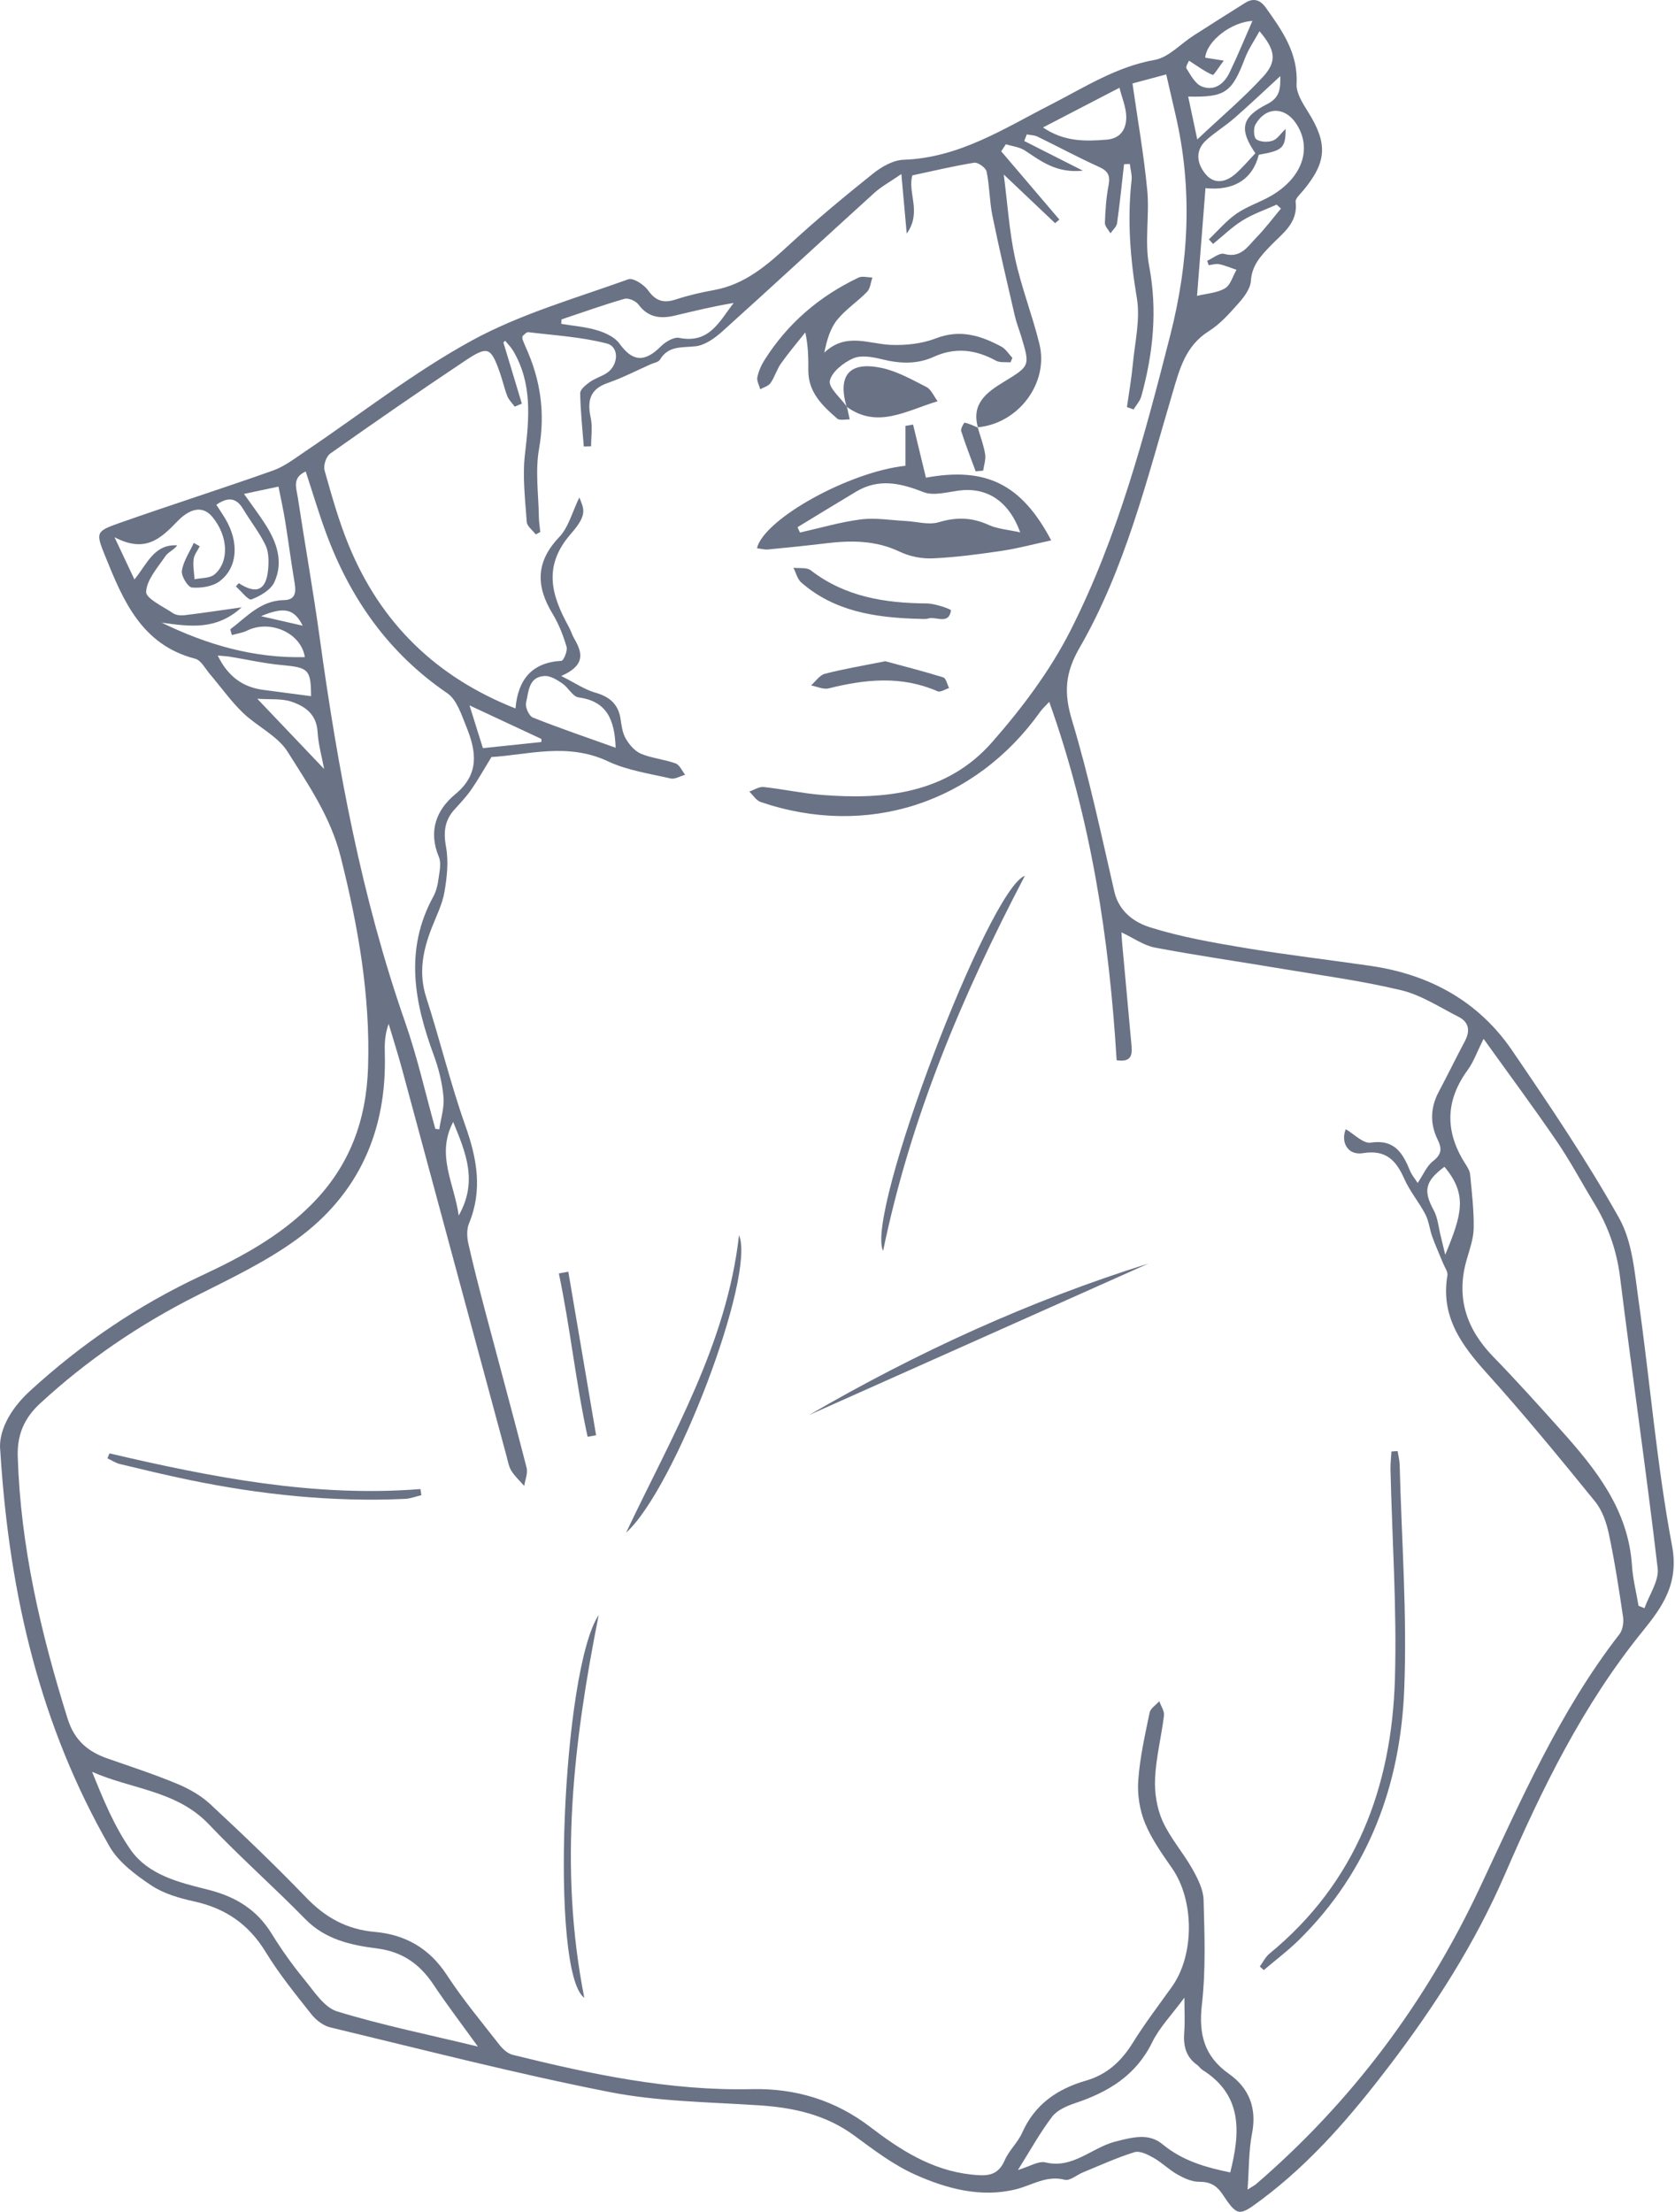 <?xml version="1.0" encoding="UTF-8"?> <svg xmlns="http://www.w3.org/2000/svg" width="322" height="425" viewBox="0 0 322 425" fill="none"><path d="M0.063 278.893C-0.403 275.315 1.744 270.957 5.72 267.313C15.596 258.261 26.502 250.831 38.688 245.138C46.318 241.574 53.75 237.608 59.883 231.441C67.252 224.03 70.433 215.243 70.758 205.031C71.197 191.253 68.833 177.92 65.483 164.613C63.57 157.015 59.291 150.805 55.301 144.464C53.354 141.369 49.411 139.592 46.657 136.924C44.345 134.684 42.461 132.004 40.36 129.543C39.461 128.49 38.654 126.869 37.527 126.577C27.239 123.914 23.694 115.443 20.233 106.888C18.39 102.333 18.389 102.109 22.922 100.512C32.745 97.05 42.678 93.895 52.493 90.41C54.705 89.624 56.675 88.084 58.661 86.748C69.329 79.575 79.521 71.539 90.755 65.407C100.118 60.297 110.659 57.318 120.777 53.669C121.709 53.333 123.792 54.679 124.582 55.786C126.065 57.864 127.582 58.308 129.917 57.542C132.31 56.756 134.792 56.184 137.275 55.734C143.216 54.659 147.456 50.963 151.716 47.037C156.885 42.271 162.311 37.768 167.806 33.377C169.457 32.057 171.686 30.768 173.693 30.7C184.415 30.335 193.034 24.683 202.098 20.052C208.515 16.774 214.583 12.822 221.963 11.515C224.634 11.042 226.922 8.455 229.405 6.864C232.719 4.739 236.045 2.634 239.381 0.543C240.986 -0.463 242.271 -0.023 243.337 1.471C246.48 5.876 249.566 10.202 249.252 16.123C249.16 17.869 250.415 19.838 251.436 21.463C255.276 27.574 255.107 31.137 250.468 36.678C249.915 37.339 248.987 38.155 249.066 38.797C249.572 42.912 246.463 44.897 244.187 47.285C242.331 49.234 240.659 51.003 240.469 53.979C240.375 55.446 239.203 57.017 238.147 58.211C236.406 60.18 234.59 62.241 232.401 63.62C227.85 66.486 226.763 70.931 225.36 75.67C220.434 92.309 216.278 109.318 207.526 124.487C204.736 129.322 204.494 133.148 206.069 138.363C209.335 149.178 211.681 160.277 214.214 171.302C215.104 175.178 218.061 177.231 221.068 178.179C226.982 180.042 233.174 181.123 239.314 182.148C247.339 183.487 255.431 184.421 263.485 185.596C274.804 187.246 284.222 192.364 290.706 201.873C297.884 212.398 305.054 222.985 311.268 234.082C313.825 238.649 314.242 244.566 315.005 249.958C317.225 265.635 318.502 281.474 321.429 297.009C322.819 304.387 319.481 308.876 315.691 313.556C304.276 327.652 296.429 343.711 289.288 360.194C283.566 373.401 275.871 385.406 267.18 396.822C259.892 406.393 252.136 415.49 242.413 422.739C238.236 425.855 237.893 425.972 235.058 421.694C233.879 419.916 232.62 419.221 230.495 419.231C229.108 419.238 227.613 418.544 226.351 417.834C224.733 416.924 223.377 415.549 221.762 414.632C220.659 414.006 219.125 413.23 218.099 413.545C214.721 414.583 211.483 416.078 208.2 417.418C207.008 417.904 205.672 419.099 204.69 418.847C201.16 417.943 198.457 419.878 195.353 420.661C188.626 422.359 181.962 420.576 175.833 417.813C171.681 415.942 167.929 413.078 164.221 410.354C158.752 406.336 152.59 404.986 145.987 404.548C136.341 403.908 126.546 403.834 117.117 401.978C99.121 398.437 81.331 393.843 63.485 389.562C62.136 389.239 60.739 388.156 59.854 387.039C56.785 383.159 53.638 379.287 51.07 375.077C47.812 369.736 43.325 366.674 37.291 365.354C34.426 364.728 31.407 363.846 29.019 362.243C26.015 360.227 22.781 357.816 21.039 354.777C7.932 331.907 1.82 306.984 0.063 278.893ZM187.95 82.106L188.011 82.18C186.652 77.499 189.768 75.335 193.053 73.33C197.982 70.322 198.021 70.301 196.356 64.765C195.945 63.396 195.404 62.059 195.083 60.671C193.604 54.272 192.093 47.878 190.779 41.444C190.209 38.657 190.24 35.747 189.66 32.962C189.508 32.23 188.002 31.155 187.281 31.27C183.289 31.904 179.348 32.856 175.383 33.701C174.441 37.103 177.262 40.795 174.305 44.875C173.924 40.637 173.63 37.358 173.278 33.444C171.093 34.949 169.436 35.836 168.084 37.061C158.322 45.91 148.656 54.866 138.862 63.68C137.422 64.976 135.538 66.327 133.73 66.536C131.121 66.839 128.513 66.353 126.861 69.12C126.583 69.586 125.723 69.712 125.123 69.978C122.367 71.201 119.673 72.606 116.832 73.587C113.316 74.801 112.875 77.09 113.565 80.325C113.935 82.059 113.631 83.938 113.631 85.751L112.228 85.802C111.966 82.389 111.589 78.977 111.536 75.56C111.524 74.846 112.6 73.967 113.36 73.424C114.331 72.729 115.539 72.377 116.559 71.738C118.902 70.271 119.14 66.644 116.64 66.001C111.747 64.742 106.605 64.444 101.556 63.828C101.181 63.783 100.728 64.382 100.436 64.592C100.436 64.958 100.405 65.077 100.441 65.171C100.635 65.68 100.828 66.191 101.054 66.687C103.915 72.954 104.848 79.341 103.62 86.275C102.869 90.512 103.53 95.002 103.593 99.378C103.607 100.328 103.772 101.276 103.867 102.225C103.576 102.38 103.286 102.535 102.995 102.69C102.391 101.894 101.32 101.129 101.263 100.296C100.966 95.967 100.412 91.56 100.916 87.294C101.73 80.409 102.37 73.707 98.656 67.417C98.24 66.712 97.631 66.121 97.111 65.478L96.77 65.802C97.953 69.722 99.135 73.641 100.318 77.561C99.861 77.752 99.405 77.944 98.948 78.135C98.466 77.471 97.828 76.87 97.535 76.131C96.97 74.707 96.65 73.189 96.141 71.74C94.352 66.651 93.827 66.367 89.288 69.397C80.601 75.195 72.006 81.134 63.474 87.159C62.704 87.703 62.13 89.446 62.39 90.372C63.761 95.234 65.131 100.134 67.049 104.796C73.157 119.646 83.732 130.073 99.097 136.134C99.571 130.601 102.22 127.299 107.934 126.978C108.342 126.956 109.144 125.058 108.916 124.283C108.268 122.085 107.408 119.878 106.221 117.924C103.014 112.643 102.955 107.973 107.488 103.222C109.315 101.307 110.029 98.33 111.372 95.586C112.311 97.903 112.932 98.931 109.754 102.564C104.333 108.76 105.988 114.351 109.301 120.365C109.725 121.134 109.973 122.001 110.415 122.757C111.954 125.394 112.61 127.842 107.885 129.893C110.677 131.295 112.436 132.524 114.387 133.076C117.132 133.853 118.85 135.239 119.291 138.131C119.488 139.43 119.656 140.843 120.296 141.935C120.979 143.098 122.038 144.34 123.229 144.836C125.334 145.713 127.714 145.91 129.87 146.691C130.646 146.972 131.108 148.118 131.714 148.87C130.777 149.13 129.75 149.778 128.918 149.586C124.853 148.647 120.58 148.035 116.862 146.285C109.065 142.614 101.378 145.072 94.475 145.465C92.957 147.94 91.883 149.874 90.627 151.681C89.69 153.029 88.558 154.249 87.443 155.461C85.484 157.59 85.208 159.856 85.744 162.749C86.259 165.523 85.929 168.553 85.443 171.38C85.04 173.725 83.911 175.955 83.028 178.206C81.307 182.588 80.411 186.925 81.941 191.663C84.578 199.824 86.587 208.198 89.449 216.274C91.69 222.599 92.814 228.659 90.163 235.08C89.698 236.205 89.756 237.716 90.032 238.945C91.042 243.445 92.207 247.912 93.385 252.371C95.999 262.258 98.697 272.123 101.235 282.028C101.506 283.085 100.949 284.353 100.776 285.524C99.942 284.569 98.979 283.694 98.316 282.633C97.808 281.82 97.642 280.78 97.384 279.824C90.703 255.094 84.037 230.36 77.345 205.632C76.537 202.649 75.596 199.702 74.717 196.738C73.968 198.763 73.923 200.624 73.975 202.482C74.389 217.286 68.95 229.509 56.979 238.19C51.069 242.475 44.325 245.674 37.766 248.983C26.787 254.521 16.738 261.336 7.712 269.673C4.742 272.417 3.275 275.572 3.409 279.864C3.949 297.187 7.839 313.802 12.994 330.239C14.315 334.451 16.909 336.593 20.736 337.925C25.199 339.477 29.7 340.949 34.056 342.762C36.339 343.712 38.634 345.01 40.43 346.681C46.708 352.52 52.918 358.448 58.861 364.624C62.56 368.468 66.698 370.753 72.036 371.218C77.916 371.731 82.551 374.369 85.909 379.511C88.967 384.192 92.577 388.517 96.027 392.933C96.662 393.746 97.609 394.604 98.561 394.839C113.638 398.563 128.79 401.79 144.466 401.431C152.869 401.238 160.514 403.523 167.275 408.69C173.072 413.121 179.124 417.019 186.699 417.842C189.555 418.152 191.796 418.244 193.154 415.087C193.966 413.199 195.665 411.696 196.499 409.813C198.921 404.343 203.271 401.379 208.772 399.794C212.811 398.631 215.572 396.07 217.765 392.535C220.073 388.814 222.746 385.318 225.296 381.749C229.637 375.674 229.611 365.207 225.36 359.051C223.426 356.251 221.386 353.417 220.111 350.305C219.082 347.793 218.621 344.804 218.815 342.091C219.127 337.725 220.109 333.395 220.998 329.089C221.168 328.265 222.213 327.62 222.853 326.892C223.177 327.809 223.867 328.771 223.762 329.636C223.273 333.675 222.237 337.673 222.049 341.716C221.922 344.436 222.377 347.433 223.482 349.899C224.947 353.17 227.437 355.966 229.215 359.119C230.247 360.948 231.321 363.062 231.377 365.076C231.563 371.779 231.811 378.554 231.05 385.188C230.399 390.874 231.484 395.12 236.245 398.49C240.152 401.255 241.642 405.081 240.684 409.999C240.036 413.329 240.116 416.801 239.832 420.728C240.789 420.117 241.175 419.932 241.489 419.662C259.836 403.852 274.064 384.826 284.345 363.008C292.319 346.088 299.735 328.935 311.317 314.021C311.948 313.208 312.17 311.769 312.014 310.705C311.234 305.373 310.409 300.038 309.29 294.769C308.826 292.582 308.015 290.216 306.637 288.52C299.846 280.162 293.006 271.828 285.797 263.833C280.891 258.393 276.916 252.911 278.248 245.071C278.368 244.365 277.73 243.521 277.419 242.751C276.728 241.045 275.962 239.366 275.337 237.637C274.828 236.226 274.694 234.646 274.014 233.339C272.798 231.005 271.032 228.936 269.974 226.545C268.389 222.964 266.433 220.861 262.023 221.583C259.063 222.067 257.702 219.437 258.708 216.978C260.286 217.883 262.049 219.779 263.493 219.561C268.157 218.858 269.691 221.64 271.096 225.042C271.41 225.803 271.983 226.456 272.532 227.308C273.602 225.727 274.264 224.064 275.481 223.113C277.152 221.808 277.235 220.749 276.359 218.957C274.878 215.925 274.969 212.81 276.596 209.761C278.304 206.561 279.887 203.294 281.59 200.092C282.658 198.085 282.422 196.41 280.361 195.369C276.754 193.546 273.231 191.206 269.385 190.281C261.815 188.463 254.054 187.432 246.362 186.138C238.251 184.775 230.105 183.61 222.026 182.081C219.881 181.675 217.928 180.253 215.587 179.157C215.643 180.046 215.662 180.57 215.709 181.091C216.307 187.662 216.904 194.234 217.512 200.804C217.681 202.621 217.573 204.172 214.661 203.728C213.244 180.39 209.762 157.408 201.702 134.859C200.852 135.783 200.361 136.216 199.991 136.735C187.444 154.353 166.705 161.084 146.21 154.1C145.36 153.811 144.761 152.785 144.044 152.101C144.963 151.79 145.919 151.134 146.794 151.227C150.509 151.622 154.184 152.44 157.903 152.739C170.154 153.726 182.059 152.454 190.688 142.646C196.445 136.102 201.858 128.906 205.783 121.168C214.874 103.244 220.008 83.844 224.968 64.419C228.578 50.28 229.29 36.218 225.968 21.987C225.379 19.464 224.802 16.938 224.194 14.299C221.646 14.983 219.454 15.571 217.706 16.04C218.69 22.953 219.896 29.735 220.548 36.571C221.006 41.372 220.007 46.379 220.901 51.055C222.545 59.646 221.68 67.888 219.412 76.132C219.16 77.048 218.43 77.833 217.922 78.678C217.495 78.525 217.069 78.372 216.642 78.219C217.029 75.463 217.517 72.717 217.778 69.949C218.176 65.719 219.235 61.336 218.548 57.264C217.272 49.703 216.682 42.235 217.532 34.628C217.646 33.611 217.316 32.544 217.192 31.501C216.823 31.518 216.454 31.535 216.085 31.552C215.654 35.333 215.276 39.121 214.742 42.887C214.644 43.581 213.911 44.185 213.471 44.83C213.097 44.16 212.385 43.478 212.407 42.822C212.491 40.408 212.65 37.971 213.108 35.605C213.467 33.751 213.018 32.856 211.264 32.066C207.267 30.265 203.403 28.172 199.457 26.256C198.84 25.956 198.077 25.961 197.381 25.826C197.222 26.248 197.062 26.67 196.903 27.092C200.401 28.862 203.899 30.633 208.175 32.796C203.084 33.323 200.15 30.976 197.041 28.93C196 28.244 194.6 28.106 193.364 27.717C193.066 28.17 192.767 28.622 192.469 29.075C196.198 33.448 199.927 37.821 203.655 42.194L202.834 42.883C199.698 39.912 196.562 36.94 192.959 33.526C193.702 39.281 194.032 44.53 195.132 49.613C196.337 55.18 198.449 60.546 199.813 66.087C201.667 73.618 195.766 81.404 187.95 82.106ZM314.991 308.558C315.372 308.712 315.753 308.866 316.134 309.02C317.033 306.453 318.952 303.766 318.667 301.338C316.476 282.664 313.758 264.053 311.435 245.394C310.792 240.23 309.139 235.593 306.474 231.216C304.071 227.27 301.904 223.167 299.304 219.359C294.884 212.885 290.207 206.588 285.202 199.611C283.868 202.282 283.261 204.081 282.19 205.539C277.821 211.484 277.749 217.453 281.674 223.598C282.084 224.24 282.547 224.967 282.616 225.69C282.942 229.114 283.356 232.552 283.303 235.979C283.271 238.019 282.521 240.071 281.946 242.075C279.853 249.365 281.908 255.41 287.098 260.739C291.546 265.308 295.814 270.056 300.072 274.806C306.804 282.315 313.024 290.094 313.727 300.815C313.897 303.413 314.557 305.978 314.991 308.558ZM83.684 216.909L84.445 217.007C84.748 214.927 85.442 212.811 85.256 210.775C85.01 208.068 84.338 205.327 83.394 202.77C79.638 192.594 77.718 182.484 83.294 172.289C83.811 171.345 84.111 170.221 84.253 169.147C84.45 167.661 84.898 165.936 84.371 164.676C82.299 159.72 83.848 155.642 87.551 152.587C92.309 148.663 91.522 144.239 89.618 139.565C88.696 137.3 87.813 134.451 85.995 133.211C74.736 125.531 67.352 115.055 62.699 102.466C61.267 98.591 60.095 94.62 58.77 90.591C56.099 91.795 56.982 93.829 57.241 95.534C58.609 104.553 60.217 113.537 61.462 122.572C64.92 147.656 69.507 172.463 77.898 196.461C80.231 203.135 81.777 210.086 83.684 216.909ZM91.866 393.25C88.687 388.839 85.892 385.187 83.347 381.368C80.7 377.395 77.355 375.012 72.443 374.392C67.461 373.763 62.545 372.692 58.699 368.765C52.627 362.566 46.1 356.808 40.125 350.521C33.974 344.051 25.298 343.818 17.707 340.461C19.84 345.764 21.96 350.892 25.046 355.35C28.489 360.323 34.446 361.715 39.947 363.094C45.258 364.425 49.358 366.896 52.244 371.595C54.136 374.678 56.269 377.642 58.563 380.438C60.417 382.697 62.332 385.738 64.812 386.497C73.481 389.15 82.406 390.964 91.866 393.25ZM195.684 416.971C197.946 416.301 199.637 415.186 200.978 415.512C206.238 416.791 209.868 412.683 214.355 411.527C217.877 410.619 220.865 409.862 223.475 412.018C227.356 415.223 231.809 416.471 236.499 417.435C238.405 409.85 238.981 402.63 231.114 397.704C230.751 397.476 230.518 397.048 230.163 396.8C227.909 395.223 227.454 393.006 227.658 390.425C227.812 388.469 227.689 386.492 227.689 383.848C225.273 387.134 222.902 389.559 221.484 392.452C218.365 398.815 213.052 401.995 206.696 404.12C205.087 404.658 203.234 405.456 202.265 406.724C199.952 409.754 198.098 413.136 195.684 416.971ZM41.587 96.993C42.182 97.918 42.786 98.793 43.327 99.704C45.975 104.164 45.721 109.035 42.238 111.675C40.881 112.704 38.665 113.037 36.904 112.894C36.125 112.831 34.812 110.692 34.965 109.681C35.248 107.822 36.437 106.1 37.248 104.321C37.632 104.537 38.016 104.753 38.4 104.969C37.987 105.796 37.325 106.592 37.221 107.456C37.068 108.715 37.317 110.022 37.395 111.309C38.69 111.029 40.318 111.147 41.218 110.395C44.102 107.982 43.886 103.033 40.854 99.36C38.307 96.275 35.27 98.958 34.074 100.198C30.82 103.571 27.883 106.313 22.011 103.224C23.604 106.598 24.642 108.798 25.844 111.344C28.287 108.369 29.622 104.518 34.072 104.79C33.445 105.672 32.335 106.074 31.8 106.865C30.322 109.052 28.226 111.352 28.091 113.705C28.018 114.995 31.369 116.552 33.277 117.84C33.852 118.229 34.786 118.296 35.519 118.208C38.857 117.81 42.183 117.303 46.451 116.704C41.505 121.222 36.336 120.353 31.076 119.645C39.782 123.883 48.803 126.509 58.6 126.27C57.888 121.589 51.895 118.999 47.494 121.175C46.598 121.618 45.55 121.753 44.572 122.03C44.471 121.662 44.369 121.294 44.267 120.926C47.419 118.558 50.081 115.379 54.584 115.314C56.716 115.283 56.958 113.917 56.651 112.102C55.973 108.095 55.456 104.061 54.809 100.048C54.468 97.927 53.992 95.827 53.534 93.5C51.185 93.999 49.237 94.412 46.906 94.907C48.435 97.073 49.759 98.82 50.945 100.656C53.182 104.118 54.56 107.926 52.745 111.856C52.045 113.369 50.014 114.54 48.329 115.179C47.734 115.404 46.363 113.58 45.346 112.691C45.531 112.48 45.715 112.269 45.899 112.058C49.344 114.289 51.224 113.42 51.556 109.272C51.676 107.773 51.668 106.047 51.041 104.753C49.858 102.31 48.133 100.136 46.728 97.792C45.411 95.593 43.804 95.473 41.587 96.993ZM246.246 40.079C245.969 39.825 245.693 39.572 245.417 39.318C243.229 40.309 240.914 41.093 238.889 42.347C236.841 43.615 235.081 45.347 233.195 46.875C232.927 46.58 232.658 46.285 232.39 45.99C234.155 44.317 235.755 42.405 237.731 41.038C239.785 39.618 242.278 38.854 244.446 37.577C250.452 34.041 252.305 28.387 249.128 23.684C246.929 20.43 243.277 20.487 241.335 23.95C240.926 24.68 241.008 26.4 241.511 26.761C242.266 27.303 243.698 27.359 244.646 27.039C245.543 26.736 246.187 25.683 247.143 24.769C247.145 28.431 246.575 28.936 241.991 29.735C240.796 34.476 237.153 36.714 231.741 36.154C231.2 43.041 230.66 49.929 230.117 56.852C231.944 56.406 233.946 56.304 235.485 55.408C236.554 54.786 236.986 53.071 237.703 51.844C236.594 51.47 235.505 51 234.367 50.761C233.737 50.629 233.025 50.882 232.35 50.962C232.255 50.676 232.16 50.391 232.066 50.106C233.162 49.628 234.433 48.531 235.324 48.782C238.56 49.694 239.894 47.308 241.565 45.597C243.246 43.876 244.695 41.928 246.246 40.079ZM107.935 61.38C107.922 61.664 107.909 61.948 107.895 62.232C110.223 62.624 112.616 62.8 114.855 63.481C116.41 63.955 118.209 64.796 119.105 66.044C121.573 69.479 123.894 69.701 127.025 66.576C127.915 65.688 129.524 64.717 130.575 64.927C136.434 66.095 138.342 61.647 141.044 58.216C137.199 58.842 133.499 59.739 129.797 60.628C127.046 61.289 124.632 61.075 122.745 58.524C122.236 57.836 120.816 57.201 120.064 57.417C115.978 58.587 111.97 60.031 107.935 61.38ZM118.349 143.68C118.166 138.234 116.618 134.73 111.227 134.01C110.094 133.859 109.249 132.1 108.105 131.328C107.09 130.642 105.821 129.835 104.704 129.891C101.584 130.044 101.628 132.941 101.126 135.038C100.928 135.868 101.698 137.585 102.433 137.877C107.581 139.926 112.835 141.708 118.349 143.68ZM246.122 14.626C243.064 17.436 240.253 20.114 237.332 22.666C235.608 24.174 233.617 25.378 231.915 26.908C229.683 28.916 230.081 31.39 231.711 33.403C233.407 35.498 235.644 35.043 237.515 33.401C238.889 32.195 240.071 30.769 241.329 29.451C238.186 24.843 238.608 22.523 243.61 19.996C246.166 18.704 246.141 16.84 246.122 14.626ZM228.416 18.559C228.952 21.088 229.433 23.359 230.161 26.792C234.872 22.356 239.123 18.779 242.839 14.713C245.544 11.753 245.173 9.6 242.127 5.993C241.098 7.87 240.009 9.415 239.357 11.126C236.818 17.784 235.593 18.715 228.416 18.559ZM200.504 24.491C204.613 27.277 208.659 27.163 212.732 26.837C215.477 26.618 216.57 24.731 216.51 22.352C216.466 20.606 215.714 18.878 215.207 16.863C210.071 19.528 205.46 21.92 200.504 24.491ZM59.799 133.771C59.766 128.628 59.315 128.267 54.151 127.793C50.803 127.486 47.497 126.725 44.17 126.186C43.507 126.079 42.831 126.055 41.852 125.964C43.81 129.971 46.648 132.048 50.639 132.566C53.703 132.964 56.765 133.372 59.799 133.771ZM277.678 224.201C273.897 227.009 273.599 228.845 275.618 232.556C276.412 234.015 276.54 235.839 276.959 237.5C277.26 238.697 277.54 239.899 277.83 241.099C281.037 233.361 282.155 229.545 277.678 224.201ZM228.574 11.66C228.469 11.95 227.869 12.81 228.087 13.154C228.894 14.433 229.747 16.085 230.993 16.598C233.364 17.572 235.286 16.178 236.335 14.008C237.927 10.717 239.311 7.325 240.765 4.017C236.763 4.222 232.003 7.822 231.679 11.085C232.6 11.231 233.534 11.379 235.25 11.649C234.318 12.873 233.348 14.496 233.115 14.396C231.593 13.744 230.231 12.719 228.574 11.66ZM62.312 147.768C61.898 145.53 61.197 143.076 61.045 140.589C60.839 137.215 58.609 135.688 55.986 134.815C54.118 134.193 51.961 134.44 49.456 134.266C54.024 139.063 58.162 143.41 62.312 147.768ZM104.089 142.58C104.083 142.383 104.076 142.185 104.07 141.987C99.596 139.899 95.123 137.811 90.257 135.541C91.166 138.441 91.99 141.069 92.833 143.76C96.768 143.347 100.429 142.964 104.089 142.58ZM87.117 215.582C83.789 221.912 87.304 227.288 88.183 233.566C91.9 226.998 89.55 221.509 87.117 215.582ZM58.186 120.227C56.571 116.96 54.609 116.538 50.172 118.401C53.033 119.053 55.327 119.576 58.186 120.227Z" fill="#6A7285"></path><path d="M145.511 105.347C146.901 99.671 163.331 90.631 174.06 89.503V81.837C174.55 81.753 175.039 81.669 175.529 81.585C176.354 84.991 177.178 88.398 177.998 91.786C189.525 89.682 196.339 92.975 202.082 103.831C198.776 104.546 195.709 105.379 192.587 105.844C188.185 106.499 183.752 107.088 179.313 107.291C177.207 107.387 174.867 106.924 172.966 106.016C168.364 103.815 163.652 103.815 158.796 104.397C155.091 104.841 151.378 105.226 147.663 105.579C146.969 105.645 146.248 105.433 145.511 105.347ZM153.313 101.3C153.47 101.642 153.627 101.985 153.785 102.327C157.691 101.454 161.562 100.302 165.516 99.803C168.324 99.448 171.243 99.966 174.112 100.111C176.237 100.219 178.53 100.921 180.448 100.35C183.818 99.346 186.806 99.384 190.002 100.847C191.742 101.643 193.788 101.773 196.128 102.3C193.887 96.141 189.584 93.535 184.229 94.28C181.991 94.591 179.417 95.306 177.502 94.552C173.081 92.811 168.923 91.884 164.609 94.453C160.826 96.705 157.077 99.015 153.313 101.3Z" fill="#6A7285"></path><path d="M162.82 78.206C162.997 79.002 163.173 79.799 163.35 80.596C162.53 80.558 161.425 80.849 160.937 80.427C158.095 77.969 155.364 75.368 155.389 71.159C155.403 68.879 155.392 66.599 154.811 63.869C153.245 65.849 151.601 67.774 150.144 69.832C149.328 70.984 148.935 72.434 148.13 73.596C147.728 74.176 146.828 74.41 146.154 74.8C145.944 74.027 145.447 73.195 145.591 72.494C145.828 71.335 146.34 70.174 146.977 69.166C151.438 62.12 157.539 56.899 165.048 53.342C165.774 52.998 166.813 53.314 167.706 53.324C167.382 54.254 167.308 55.427 166.687 56.069C164.858 57.961 162.562 59.441 160.928 61.47C159.6 63.119 158.965 65.326 158.458 67.768C162.614 63.806 167.004 66.101 171.274 66.271C174.149 66.385 177.256 66.044 179.916 65.016C184.563 63.22 188.54 64.478 192.501 66.603C193.352 67.059 193.925 68.035 194.626 68.772C194.498 69.059 194.371 69.346 194.243 69.633C193.306 69.538 192.217 69.72 191.456 69.303C187.546 67.163 183.636 66.677 179.478 68.574C176.235 70.053 172.903 69.872 169.475 69.02C167.713 68.583 165.525 68.193 164.006 68.863C162.156 69.68 159.913 71.435 159.53 73.159C159.236 74.487 161.553 76.394 162.708 78.043C162.708 78.043 162.82 78.206 162.82 78.206Z" fill="#6A7285"></path><path d="M268.675 278.83C268.811 279.711 269.047 280.589 269.07 281.473C269.44 295.864 270.521 310.284 269.947 324.638C269.217 342.927 263.145 359.482 249.781 372.691C247.652 374.796 245.235 376.609 242.951 378.557C242.695 378.327 242.439 378.098 242.184 377.869C242.796 377.036 243.266 376.031 244.041 375.395C260.702 361.72 267.552 343.394 268.16 322.575C268.55 309.194 267.62 295.775 267.305 282.372C267.277 281.22 267.423 280.064 267.488 278.91C267.883 278.883 268.279 278.856 268.675 278.83Z" fill="#6A7285"></path><path d="M115.094 310.325C110.289 334.46 107.339 358.682 112.326 383.888C105.618 379.02 108.098 320.752 115.094 310.325Z" fill="#6A7285"></path><path d="M197.019 168.282C184.944 191.358 175.093 214.604 169.766 240.366C166.243 233.345 190.102 170.734 197.019 168.282Z" fill="#6A7285"></path><path d="M162.821 78.205C162.821 78.205 162.709 78.043 162.709 78.043C161.028 72.097 163.301 69.399 169.444 70.692C172.465 71.327 175.313 72.949 178.113 74.374C179.003 74.828 179.486 76.084 180.249 77.098C174.19 78.919 168.724 82.429 162.821 78.205Z" fill="#6A7285"></path><path d="M155.525 271.904C176.258 259.87 197.901 249.953 220.766 242.796C199.019 252.499 177.272 262.202 155.525 271.904Z" fill="#6A7285"></path><path d="M120.362 294.501C129.112 276.015 139.726 258.265 142.069 237.331C145.328 245.05 129.775 286.057 120.362 294.501Z" fill="#6A7285"></path><path d="M21.044 279.271C40.701 283.858 60.44 287.749 80.825 286.125C80.886 286.518 80.947 286.91 81.008 287.303C79.956 287.548 78.912 287.965 77.851 288.014C63.818 288.655 49.962 287.185 36.237 284.342C31.829 283.429 27.448 282.379 23.072 281.323C22.224 281.118 21.453 280.594 20.647 280.217C20.779 279.902 20.912 279.586 21.044 279.271Z" fill="#6A7285"></path><path d="M175.604 118.884C168.33 118.589 160.444 117.543 154.026 111.919C153.278 111.263 153.018 110.05 152.533 109.095C153.655 109.238 155.081 108.988 155.853 109.584C162.47 114.696 170.109 115.89 178.158 115.951C179.786 115.964 182.847 117.064 182.813 117.291C182.375 120.155 179.946 118.367 178.394 118.853C177.795 119.041 177.089 118.884 175.604 118.884Z" fill="#6A7285"></path><path d="M170.183 127.057C173.617 127.989 177.506 128.973 181.33 130.162C181.865 130.329 182.087 131.502 182.454 132.209C181.71 132.437 180.789 133.069 180.248 132.832C173.318 129.802 166.355 130.507 159.302 132.273C158.283 132.528 157.047 131.915 155.911 131.704C156.794 130.932 157.566 129.731 158.582 129.467C162.16 128.539 165.822 127.932 170.183 127.057Z" fill="#6A7285"></path><path d="M109.251 244.359C111.032 254.835 112.814 265.311 114.595 275.786C114.051 275.885 113.506 275.983 112.961 276.081C110.685 265.699 109.627 255.091 107.431 244.695L109.251 244.359Z" fill="#6A7285"></path><path d="M187.95 82.106C188.446 83.822 189.09 85.512 189.382 87.262C189.551 88.27 189.15 89.373 189.006 90.434C188.523 90.477 188.04 90.519 187.558 90.562C186.611 87.987 185.608 85.432 184.774 82.822C184.633 82.378 185.336 81.187 185.459 81.213C186.334 81.404 187.159 81.822 188.006 82.173C188.012 82.18 187.95 82.106 187.95 82.106Z" fill="#6A7285"></path></svg> 